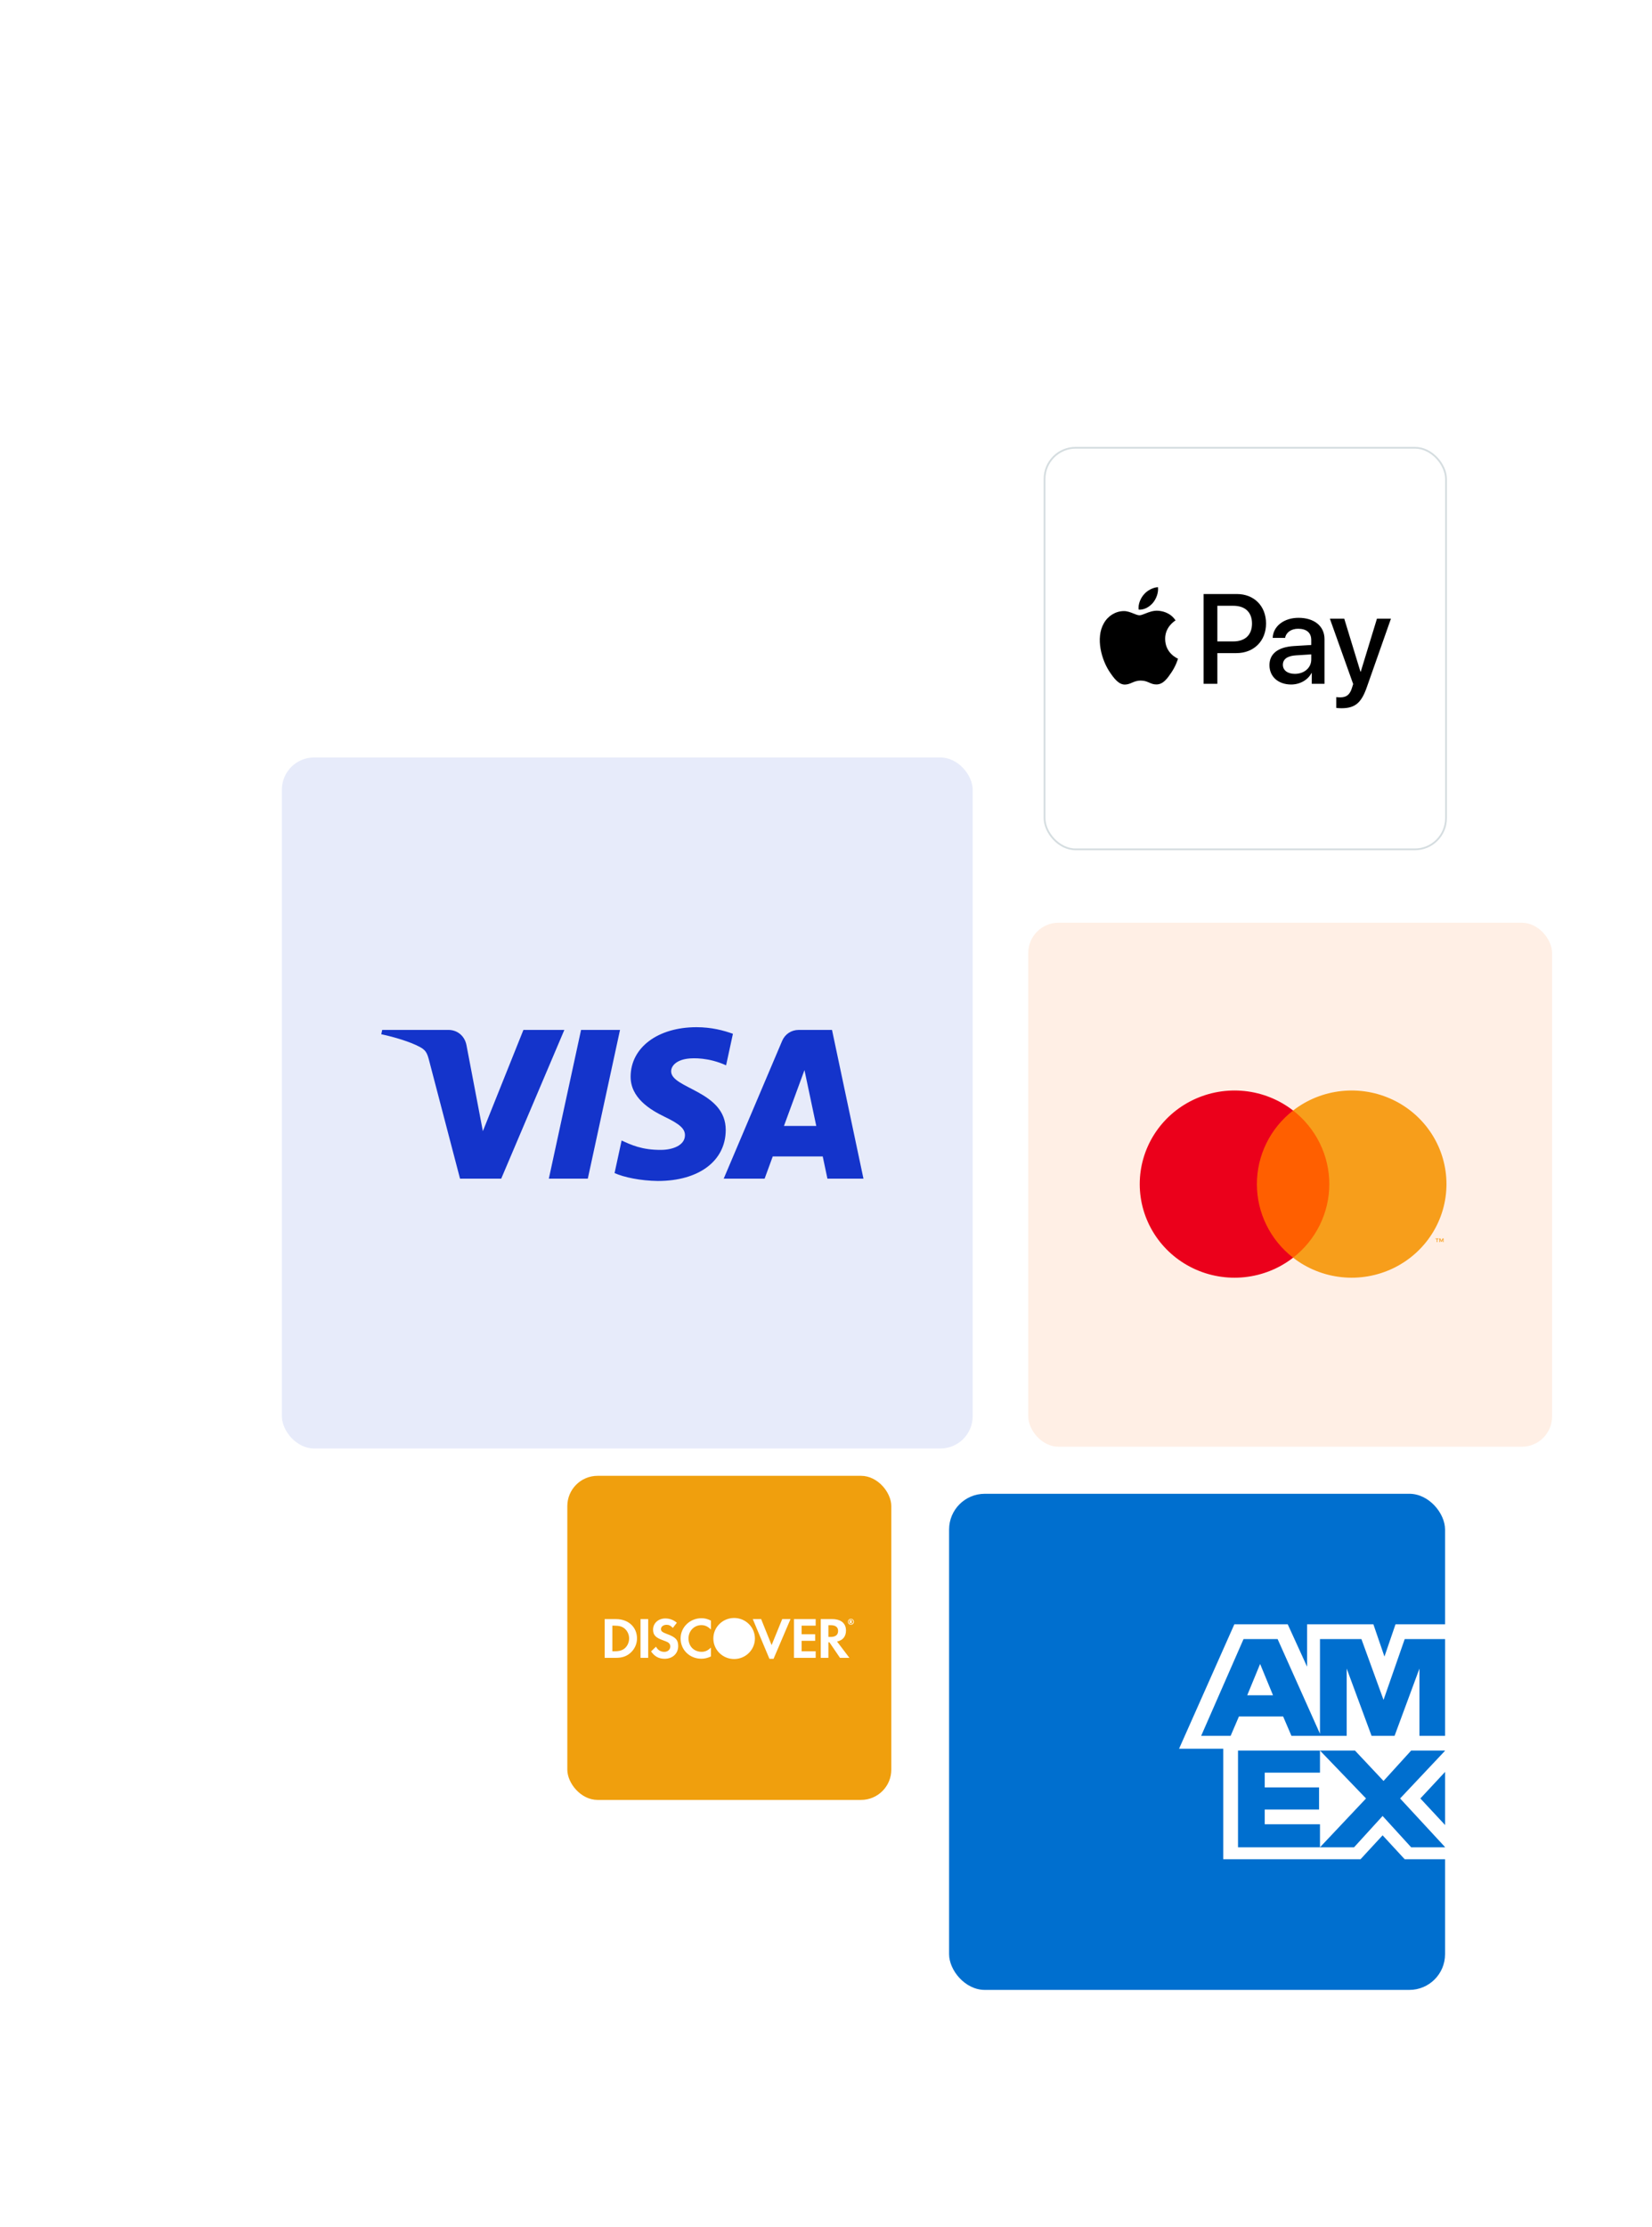 <svg width="463" height="624" viewBox="0 0 463 624" fill="none" xmlns="http://www.w3.org/2000/svg">
<mask id="mask0_964_14936" style="mask-type:alpha" maskUnits="userSpaceOnUse" x="0" y="0" width="429" height="624">
<rect width="429" height="624" rx="16" fill="#CACEFF"/>
</mask>
<g mask="url(#mask0_964_14936)">
<g filter="url(#filter0_dd_964_14936)">
<rect x="266" y="404" width="139" height="139" rx="10" fill="#006FCF"/>
<path fill-rule="evenodd" clip-rule="evenodd" d="M405.051 444.709H393.693L387.757 461.745L381.561 444.709H369.946V471.236L358.072 444.709H348.522L336.648 471.811H344.908L347.231 466.391H359.621L361.944 471.811H377.432V452.968L384.401 471.811H390.854L397.823 452.968V471.811H405.051V475.941H395.5L387.757 484.459L379.755 475.941H346.973V503.044H379.497L387.498 494.268L395.5 503.044H405.051V506.399H393.693L387.498 499.688L381.303 506.399H342.843V475.425H330.453L345.941 440.578H360.912L366.332 452.452V440.578H384.917L388.014 449.613L391.112 440.578H405.051V444.709ZM405.051 481.878L398.081 489.363L405.051 496.849V503.044L392.403 489.363L405.051 475.941V481.878ZM369.946 503.044V496.591H354.459V492.461H369.688V486.266H354.459V482.136H369.946V475.941L382.852 489.363L369.946 503.044ZM349.554 460.454L353.168 451.678L356.782 460.454H349.554Z" fill="white"/>
</g>
<g filter="url(#filter1_dd_964_14936)">
<rect x="293" y="114" width="112.02" height="112.02" rx="8.486" fill="white"/>
<rect x="292.75" y="113.75" width="112.52" height="112.52" rx="8.736" stroke="#D5DDE0" stroke-width="0.5"/>
<path fill-rule="evenodd" clip-rule="evenodd" d="M319.125 159.105C320.655 159.234 322.185 158.331 323.141 157.185C324.082 156.007 324.704 154.426 324.544 152.812C323.189 152.877 321.516 153.716 320.559 154.894C319.682 155.911 318.933 157.556 319.125 159.105ZM337.327 179.888V154.733H346.652C351.466 154.733 354.829 158.089 354.829 162.994C354.829 167.899 351.402 171.288 346.525 171.288H341.185V179.888H337.327ZM324.528 159.412C323.18 159.333 321.95 159.822 320.956 160.217C320.317 160.471 319.775 160.687 319.363 160.687C318.901 160.687 318.337 160.46 317.704 160.205C316.875 159.872 315.926 159.49 314.932 159.509C312.652 159.541 310.532 160.848 309.369 162.929C306.978 167.092 308.747 173.256 311.058 176.645C312.19 178.323 313.545 180.162 315.33 180.098C316.116 180.068 316.681 179.825 317.265 179.574C317.939 179.285 318.638 178.984 319.73 178.984C320.784 178.984 321.453 179.277 322.095 179.558C322.705 179.825 323.291 180.081 324.161 180.065C326.01 180.033 327.174 178.387 328.306 176.709C329.527 174.908 330.064 173.15 330.145 172.884L330.155 172.853C330.153 172.851 330.138 172.844 330.111 172.832L330.111 172.831C329.703 172.642 326.582 171.196 326.552 167.318C326.522 164.063 329.027 162.414 329.422 162.155C329.446 162.139 329.462 162.128 329.469 162.123C327.875 159.735 325.389 159.476 324.528 159.412ZM361.875 180.082C364.298 180.082 366.545 178.839 367.565 176.871H367.645V179.888H371.215V167.367C371.215 163.736 368.346 161.397 363.931 161.397C359.834 161.397 356.806 163.769 356.694 167.028H360.169C360.456 165.479 361.875 164.462 363.819 164.462C366.178 164.462 367.501 165.576 367.501 167.625V169.013L362.688 169.303C358.208 169.577 355.786 171.433 355.786 174.66C355.786 177.919 358.288 180.082 361.875 180.082ZM362.912 177.096C360.856 177.096 359.548 176.096 359.548 174.563C359.548 172.982 360.808 172.062 363.215 171.917L367.503 171.643V173.063C367.503 175.418 365.526 177.096 362.912 177.096ZM383.06 180.872C381.514 185.277 379.744 186.729 375.982 186.729C375.696 186.729 374.739 186.697 374.516 186.633V183.615C374.755 183.648 375.345 183.68 375.648 183.68C377.353 183.68 378.31 182.954 378.899 181.066L379.25 179.953L372.715 161.639H376.748L381.29 176.5H381.37L385.913 161.639H389.834L383.06 180.872ZM341.185 158.024H345.633C348.98 158.024 350.893 159.831 350.893 163.01C350.893 166.189 348.98 168.012 345.617 168.012H341.185V158.024Z" fill="black"/>
</g>
<g filter="url(#filter2_dd_964_14936)">
<rect x="159" y="404" width="90.804" height="90.804" rx="8.486" fill="#F09F0D"/>
<path d="M190.749 449.576C190.749 452.768 193.289 455.243 196.555 455.243C197.479 455.243 198.269 455.063 199.244 454.61V452.117C198.387 452.964 197.627 453.306 196.654 453.306C194.493 453.306 192.96 451.76 192.96 449.561C192.96 447.477 194.543 445.832 196.555 445.832C197.578 445.832 198.353 446.192 199.244 447.053V444.561C198.303 444.09 197.529 443.895 196.605 443.895C193.355 443.895 190.749 446.42 190.749 449.576Z" fill="white"/>
<path d="M185.243 446.94C185.243 447.526 185.622 447.836 186.909 448.306C189.35 449.188 190.073 449.968 190.073 451.694C190.073 453.795 188.508 455.258 186.279 455.258C184.647 455.258 183.46 454.624 182.471 453.192L183.857 451.874C184.351 452.817 185.176 453.323 186.198 453.323C187.156 453.323 187.864 452.671 187.864 451.791C187.864 451.335 187.649 450.943 187.221 450.668C187.005 450.537 186.578 450.341 185.738 450.049C183.723 449.333 183.032 448.568 183.032 447.071C183.032 445.294 184.516 443.96 186.462 443.96C187.668 443.96 188.771 444.367 189.695 445.165L188.571 446.615C188.013 445.997 187.485 445.736 186.842 445.736C185.917 445.736 185.243 446.256 185.243 446.94Z" fill="white"/>
<path fill-rule="evenodd" clip-rule="evenodd" d="M172.626 444.14H169.477V454.998H172.609C174.275 454.998 175.478 454.61 176.534 453.744C177.789 452.719 178.53 451.174 178.53 449.576C178.53 446.372 176.105 444.14 172.626 444.14ZM175.132 452.297C174.458 452.897 173.582 453.159 172.196 453.159H171.621V445.98H172.196C173.582 445.98 174.423 446.224 175.132 446.858C175.875 447.51 176.32 448.52 176.32 449.561C176.32 450.603 175.875 451.646 175.132 452.297Z" fill="white"/>
<path d="M181.663 444.14H179.518V454.998H181.663V444.14Z" fill="white"/>
<path d="M213.322 444.14L216.256 451.432L219.227 444.14H221.552L216.8 455.277H215.646L210.979 444.14H213.322Z" fill="white"/>
<path d="M222.522 454.998H228.607V453.159H224.666V450.229H228.461V448.39H224.666V445.98H228.607V444.14H222.522V454.998Z" fill="white"/>
<path fill-rule="evenodd" clip-rule="evenodd" d="M233.208 444.14C235.683 444.14 237.103 445.313 237.103 447.345C237.103 449.008 236.212 450.099 234.595 450.424L238.058 454.998H235.42L232.45 450.636H232.17V454.998H230.028V444.14H233.208ZM232.17 449.139H232.798C234.168 449.139 234.894 448.551 234.894 447.46C234.894 446.403 234.168 445.85 232.831 445.85H232.17V449.139Z" fill="white"/>
<path fill-rule="evenodd" clip-rule="evenodd" d="M238.812 444.709C238.812 444.518 238.678 444.414 238.444 444.414H238.133V445.372H238.364V445.001L238.635 445.372H238.919L238.6 444.977C238.736 444.94 238.812 444.842 238.812 444.709ZM238.404 444.84H238.364V444.589H238.406C238.521 444.589 238.58 444.63 238.58 444.713C238.58 444.797 238.52 444.84 238.404 444.84Z" fill="white"/>
<path fill-rule="evenodd" clip-rule="evenodd" d="M237.646 444.891C237.646 444.427 238.021 444.056 238.491 444.056C238.949 444.056 239.326 444.434 239.326 444.891C239.326 445.351 238.949 445.726 238.491 445.726C238.024 445.726 237.646 445.354 237.646 444.891ZM237.814 444.892C237.814 445.272 238.117 445.577 238.487 445.577C238.857 445.577 239.157 445.269 239.157 444.892C239.157 444.518 238.857 444.206 238.487 444.206C238.114 444.206 237.814 444.511 237.814 444.892Z" fill="white"/>
<path d="M205.747 455.329C202.533 455.329 199.926 452.756 199.926 449.583V449.575C199.926 447.996 200.573 446.559 201.621 445.525C201.621 445.517 201.629 445.517 201.629 445.51C201.637 445.51 201.637 445.502 201.645 445.502C202.693 444.467 204.148 443.828 205.747 443.828H205.755C208.97 443.828 211.577 446.402 211.577 449.575V449.583C211.577 451.162 210.929 452.59 209.881 453.632C209.881 453.64 209.874 453.64 209.874 453.648C209.865 453.648 209.865 453.656 209.858 453.656C208.802 454.69 207.355 455.329 205.755 455.329H205.747Z" fill="white"/>
</g>
</g>
<g filter="url(#filter3_dd_964_14936)">
<rect x="79" y="192" width="193.608" height="193.608" rx="9.047" fill="#E7EBFA"/>
<path d="M173.771 268.337L164.741 310.008H153.821L162.853 268.337H173.771ZM219.715 295.244L225.464 279.595L228.772 295.244H219.715ZM231.899 310.008H241.999L233.185 268.337H223.862C221.767 268.337 220 269.539 219.213 271.394L202.83 310.008H214.297L216.574 303.786H230.584L231.899 310.008ZM203.399 296.402C203.446 285.404 187.991 284.798 188.098 279.885C188.13 278.388 189.575 276.8 192.729 276.393C194.296 276.191 198.605 276.036 203.498 278.259L205.414 269.422C202.786 268.48 199.404 267.574 195.198 267.574C184.405 267.574 176.808 273.239 176.744 281.35C176.676 287.349 182.167 290.696 186.305 292.691C190.559 294.734 191.989 296.042 191.97 297.869C191.942 300.666 188.576 301.898 185.437 301.947C179.945 302.033 176.759 300.484 174.219 299.316L172.24 308.447C174.791 309.603 179.501 310.608 184.387 310.66C195.857 310.66 203.361 305.065 203.399 296.402ZM158.167 268.337L140.475 310.008H128.93L120.224 276.751C119.695 274.703 119.236 273.954 117.628 273.09C115.006 271.685 110.67 270.365 106.855 269.547L107.116 268.337H125.697C128.064 268.337 130.195 269.893 130.732 272.585L135.331 296.7L146.695 268.337H158.167Z" fill="#1434CB"/>
</g>
<g filter="url(#filter4_dd_964_14936)">
<rect x="288.188" y="243.188" width="146.814" height="146.814" rx="8.486" fill="#FFEFE5"/>
<path d="M374.037 295.802H350.791V337.04H374.037V295.802Z" fill="#FF5F00"/>
<path d="M352.267 316.421C352.263 312.45 353.175 308.529 354.933 304.957C356.691 301.385 359.249 298.254 362.414 295.802C358.495 292.761 353.788 290.87 348.832 290.345C343.875 289.82 338.869 290.682 334.385 292.833C329.902 294.983 326.122 298.336 323.477 302.507C320.832 306.679 319.43 311.5 319.43 316.421C319.43 321.342 320.832 326.164 323.477 330.335C326.122 334.506 329.902 337.859 334.385 340.01C338.869 342.16 343.875 343.022 348.832 342.497C353.788 341.972 358.495 340.081 362.414 337.04C359.249 334.588 356.691 331.457 354.933 327.885C353.175 324.313 352.263 320.393 352.267 316.421Z" fill="#EB001B"/>
<path d="M405.397 316.421C405.397 321.342 403.995 326.164 401.35 330.335C398.705 334.506 394.925 337.859 390.442 340.01C385.958 342.16 380.952 343.022 375.996 342.497C371.04 341.972 366.333 340.081 362.414 337.04C365.576 334.585 368.132 331.454 369.89 327.883C371.647 324.311 372.561 320.392 372.561 316.421C372.561 312.45 371.647 308.531 369.89 304.96C368.132 301.388 365.576 298.257 362.414 295.802C366.333 292.761 371.04 290.87 375.996 290.345C380.952 289.82 385.958 290.682 390.442 292.833C394.925 294.983 398.705 298.336 401.35 302.507C403.995 306.679 405.397 311.5 405.397 316.421Z" fill="#F79E1B"/>
<path d="M402.862 332.672V331.828H403.207V331.656H402.329V331.828H402.674V332.672H402.862ZM404.567 332.672V331.654H404.298L403.988 332.354L403.679 331.654H403.409V332.672H403.599V331.904L403.89 332.566H404.087L404.377 331.903V332.672H404.567Z" fill="#F79E1B"/>
</g>
<defs>
<filter id="filter0_dd_964_14936" x="239.612" y="390.806" width="191.826" height="191.776" filterUnits="userSpaceOnUse" color-interpolation-filters="sRGB">
<feFlood flood-opacity="0" result="BackgroundImageFix"/>
<feColorMatrix in="SourceAlpha" type="matrix" values="0 0 0 0 0 0 0 0 0 0 0 0 0 0 0 0 0 0 127 0" result="hardAlpha"/>
<feOffset dy="1.319"/>
<feGaussianBlur stdDeviation="6.597"/>
<feColorMatrix type="matrix" values="0 0 0 0 0.718 0 0 0 0 0.718 0 0 0 0 0.718 0 0 0 0.08 0"/>
<feBlend mode="normal" in2="BackgroundImageFix" result="effect1_dropShadow_964_14936"/>
<feColorMatrix in="SourceAlpha" type="matrix" values="0 0 0 0 0 0 0 0 0 0 0 0 0 0 0 0 0 0 127 0" result="hardAlpha"/>
<feOffset dy="13.194"/>
<feGaussianBlur stdDeviation="13.194"/>
<feColorMatrix type="matrix" values="0 0 0 0 0.361 0 0 0 0 0.373 0 0 0 0 0.439 0 0 0 0.08 0"/>
<feBlend mode="normal" in2="effect1_dropShadow_964_14936" result="effect2_dropShadow_964_14936"/>
<feBlend mode="normal" in="SourceGraphic" in2="effect2_dropShadow_964_14936" result="shape"/>
</filter>
<filter id="filter1_dd_964_14936" x="271.234" y="102.867" width="155.551" height="155.551" filterUnits="userSpaceOnUse" color-interpolation-filters="sRGB">
<feFlood flood-opacity="0" result="BackgroundImageFix"/>
<feColorMatrix in="SourceAlpha" type="matrix" values="0 0 0 0 0 0 0 0 0 0 0 0 0 0 0 0 0 0 127 0" result="hardAlpha"/>
<feOffset dy="1.063"/>
<feGaussianBlur stdDeviation="5.316"/>
<feColorMatrix type="matrix" values="0 0 0 0 0.718 0 0 0 0 0.718 0 0 0 0 0.718 0 0 0 0.08 0"/>
<feBlend mode="normal" in2="BackgroundImageFix" result="effect1_dropShadow_964_14936"/>
<feColorMatrix in="SourceAlpha" type="matrix" values="0 0 0 0 0 0 0 0 0 0 0 0 0 0 0 0 0 0 127 0" result="hardAlpha"/>
<feOffset dy="10.633"/>
<feGaussianBlur stdDeviation="10.633"/>
<feColorMatrix type="matrix" values="0 0 0 0 0.361 0 0 0 0 0.373 0 0 0 0 0.439 0 0 0 0.08 0"/>
<feBlend mode="normal" in2="effect1_dropShadow_964_14936" result="effect2_dropShadow_964_14936"/>
<feBlend mode="normal" in="SourceGraphic" in2="effect2_dropShadow_964_14936" result="shape"/>
</filter>
<filter id="filter2_dd_964_14936" x="141.762" y="395.381" width="125.281" height="125.281" filterUnits="userSpaceOnUse" color-interpolation-filters="sRGB">
<feFlood flood-opacity="0" result="BackgroundImageFix"/>
<feColorMatrix in="SourceAlpha" type="matrix" values="0 0 0 0 0 0 0 0 0 0 0 0 0 0 0 0 0 0 127 0" result="hardAlpha"/>
<feOffset dy="0.862"/>
<feGaussianBlur stdDeviation="4.31"/>
<feColorMatrix type="matrix" values="0 0 0 0 0.718 0 0 0 0 0.718 0 0 0 0 0.718 0 0 0 0.08 0"/>
<feBlend mode="normal" in2="BackgroundImageFix" result="effect1_dropShadow_964_14936"/>
<feColorMatrix in="SourceAlpha" type="matrix" values="0 0 0 0 0 0 0 0 0 0 0 0 0 0 0 0 0 0 127 0" result="hardAlpha"/>
<feOffset dy="8.619"/>
<feGaussianBlur stdDeviation="8.619"/>
<feColorMatrix type="matrix" values="0 0 0 0 0.361 0 0 0 0 0.373 0 0 0 0 0.439 0 0 0 0.08 0"/>
<feBlend mode="normal" in2="effect1_dropShadow_964_14936" result="effect2_dropShadow_964_14936"/>
<feBlend mode="normal" in="SourceGraphic" in2="effect2_dropShadow_964_14936" result="shape"/>
</filter>
<filter id="filter3_dd_964_14936" x="42.245" y="173.623" width="267.119" height="267.119" filterUnits="userSpaceOnUse" color-interpolation-filters="sRGB">
<feFlood flood-opacity="0" result="BackgroundImageFix"/>
<feColorMatrix in="SourceAlpha" type="matrix" values="0 0 0 0 0 0 0 0 0 0 0 0 0 0 0 0 0 0 127 0" result="hardAlpha"/>
<feOffset dy="1.838"/>
<feGaussianBlur stdDeviation="9.189"/>
<feColorMatrix type="matrix" values="0 0 0 0 0.718 0 0 0 0 0.718 0 0 0 0 0.718 0 0 0 0.08 0"/>
<feBlend mode="normal" in2="BackgroundImageFix" result="effect1_dropShadow_964_14936"/>
<feColorMatrix in="SourceAlpha" type="matrix" values="0 0 0 0 0 0 0 0 0 0 0 0 0 0 0 0 0 0 127 0" result="hardAlpha"/>
<feOffset dy="18.377"/>
<feGaussianBlur stdDeviation="18.377"/>
<feColorMatrix type="matrix" values="0 0 0 0 0.361 0 0 0 0 0.373 0 0 0 0 0.439 0 0 0 0.08 0"/>
<feBlend mode="normal" in2="effect1_dropShadow_964_14936" result="effect2_dropShadow_964_14936"/>
<feBlend mode="normal" in="SourceGraphic" in2="effect2_dropShadow_964_14936" result="shape"/>
</filter>
<filter id="filter4_dd_964_14936" x="260.316" y="229.252" width="202.555" height="202.555" filterUnits="userSpaceOnUse" color-interpolation-filters="sRGB">
<feFlood flood-opacity="0" result="BackgroundImageFix"/>
<feColorMatrix in="SourceAlpha" type="matrix" values="0 0 0 0 0 0 0 0 0 0 0 0 0 0 0 0 0 0 127 0" result="hardAlpha"/>
<feOffset dy="1.394"/>
<feGaussianBlur stdDeviation="6.968"/>
<feColorMatrix type="matrix" values="0 0 0 0 0.718 0 0 0 0 0.718 0 0 0 0 0.718 0 0 0 0.08 0"/>
<feBlend mode="normal" in2="BackgroundImageFix" result="effect1_dropShadow_964_14936"/>
<feColorMatrix in="SourceAlpha" type="matrix" values="0 0 0 0 0 0 0 0 0 0 0 0 0 0 0 0 0 0 127 0" result="hardAlpha"/>
<feOffset dy="13.936"/>
<feGaussianBlur stdDeviation="13.936"/>
<feColorMatrix type="matrix" values="0 0 0 0 0.361 0 0 0 0 0.373 0 0 0 0 0.439 0 0 0 0.08 0"/>
<feBlend mode="normal" in2="effect1_dropShadow_964_14936" result="effect2_dropShadow_964_14936"/>
<feBlend mode="normal" in="SourceGraphic" in2="effect2_dropShadow_964_14936" result="shape"/>
</filter>
</defs>
</svg>

